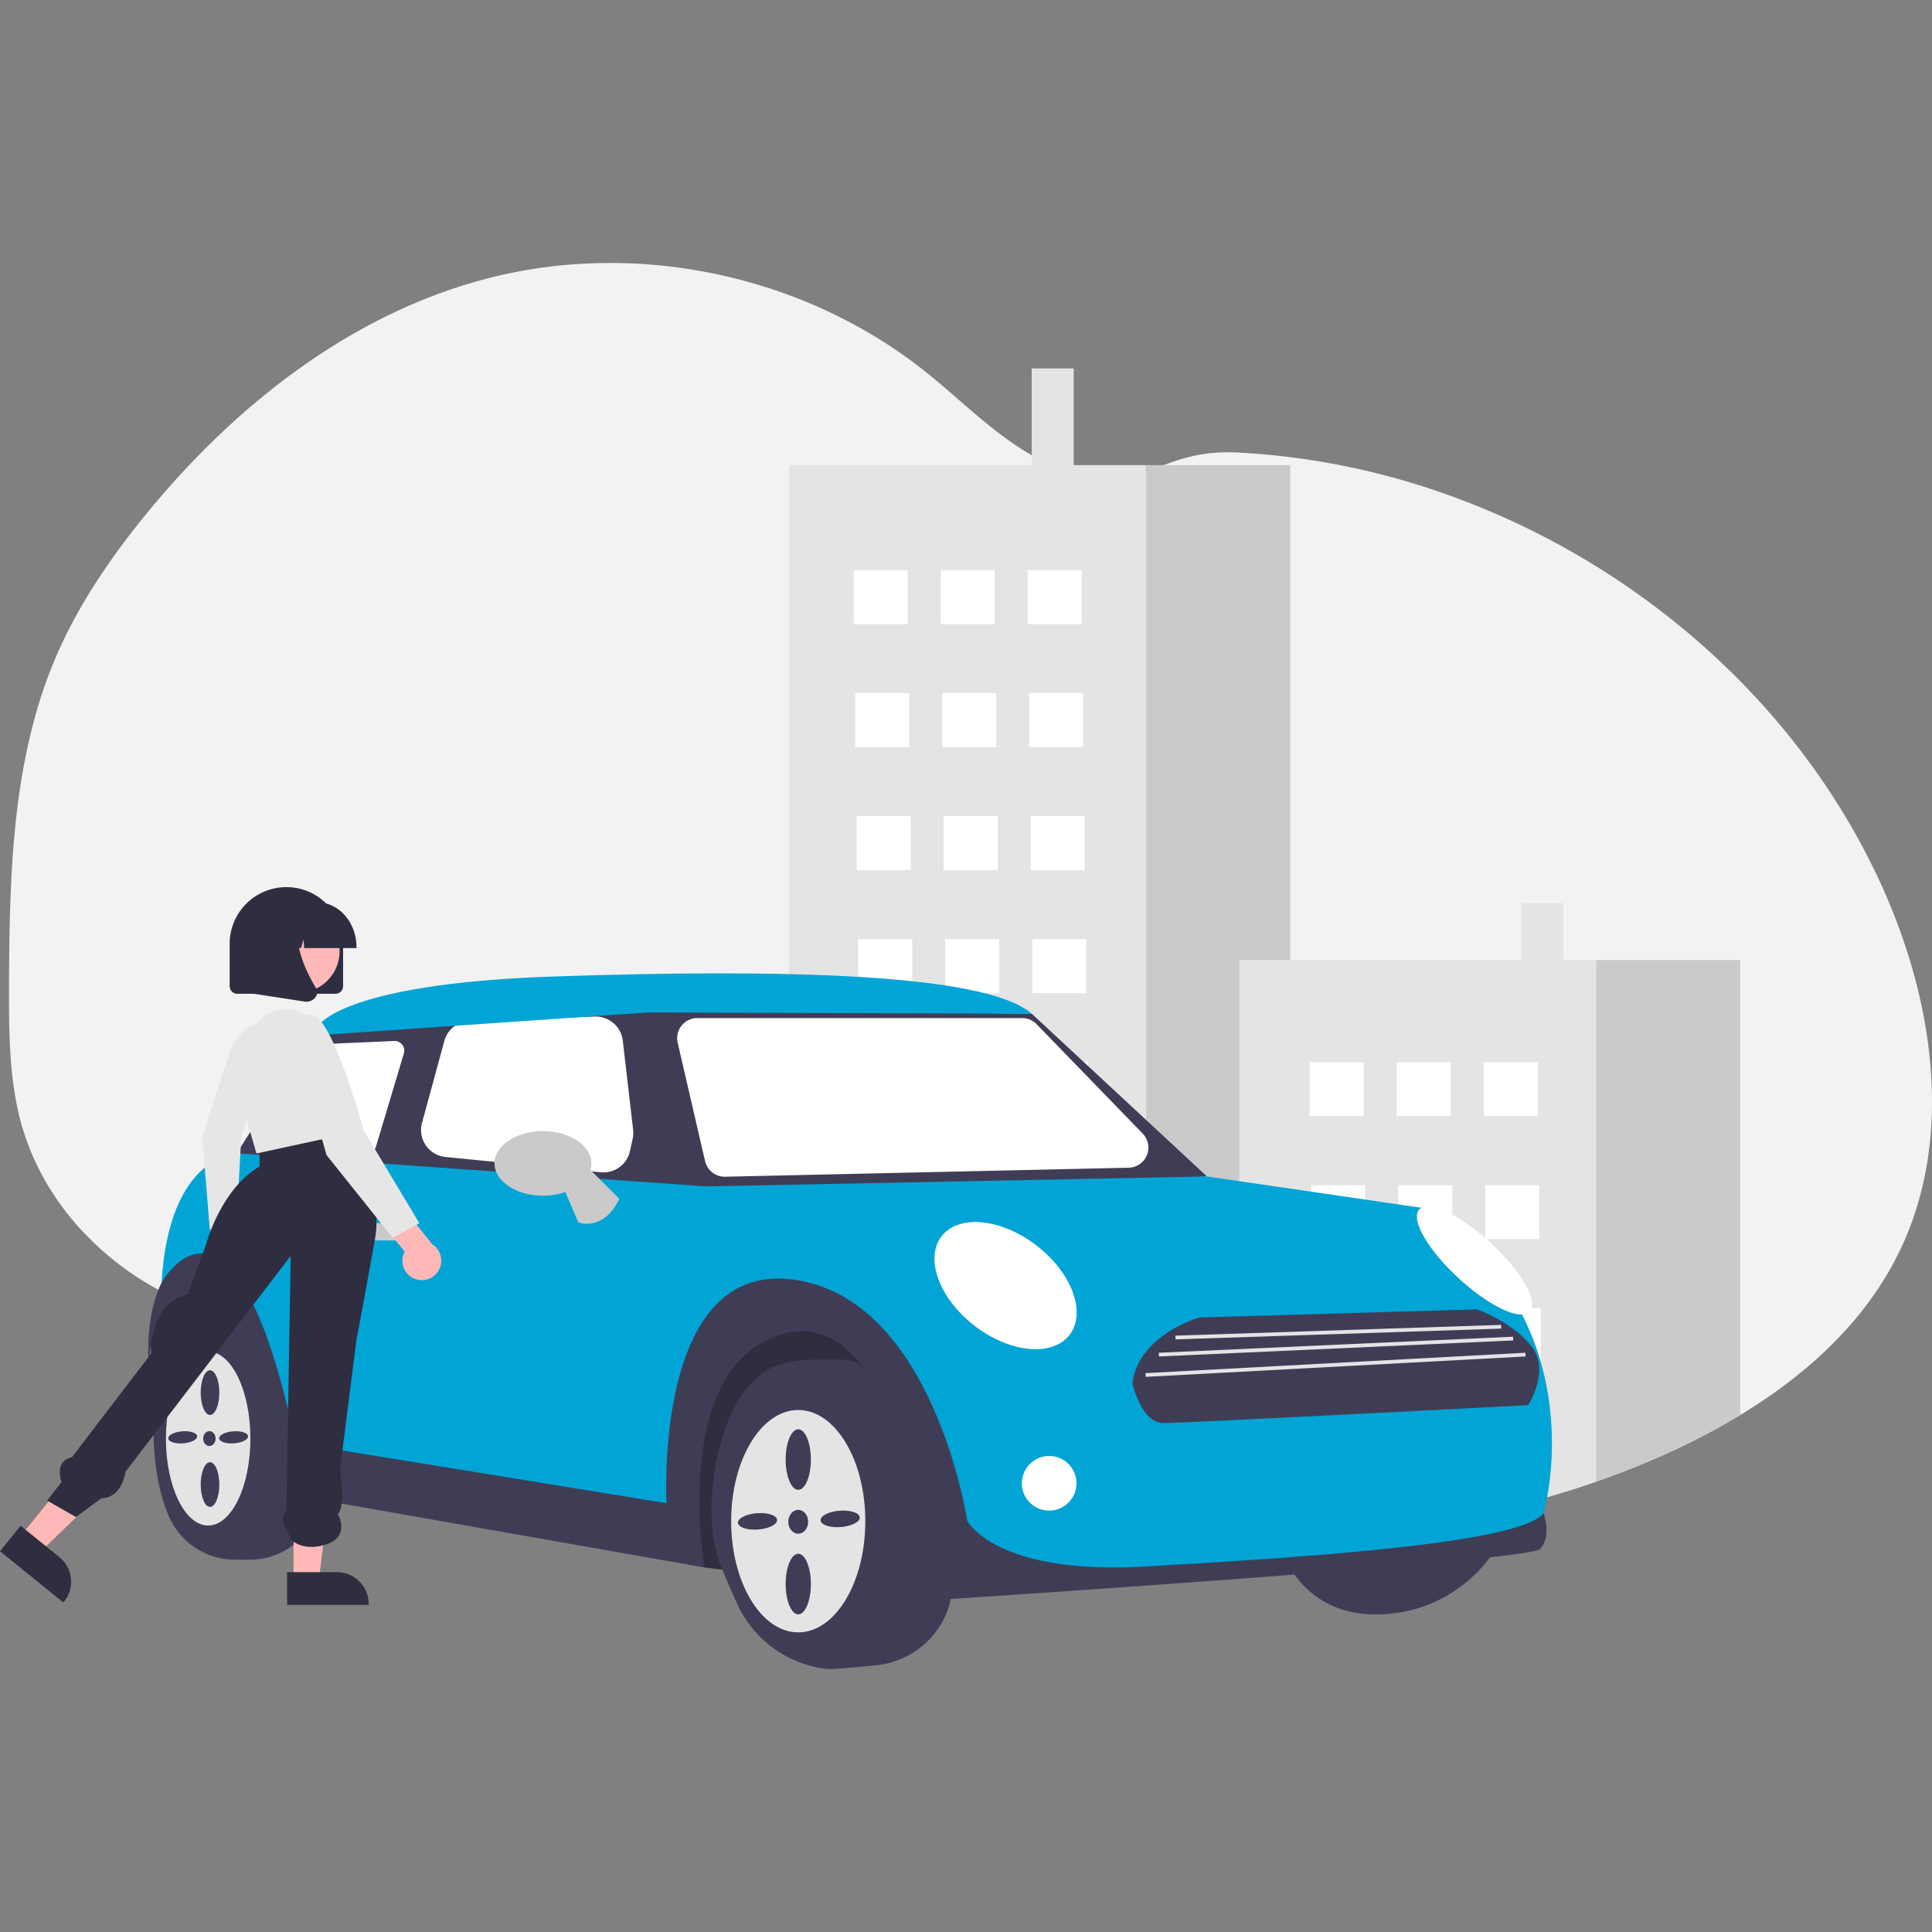 <svg id="SvgjsSvg1001" width="288" height="288" xmlns="http://www.w3.org/2000/svg" version="1.1" xmlns:xlink="http://www.w3.org/1999/xlink" xmlns:svgjs="http://svgjs.com/svgjs"><rect width="100%" height="100%" fill="#808080" stroke="none"/><defs id="SvgjsDefs1002"></defs><g id="SvgjsG1008" transform="matrix(1,0,0,1,0,0)"><svg xmlns="http://www.w3.org/2000/svg" width="288" height="288" data-name="Layer 1" viewBox="0 0 1077.325 784.027"><path style="isolation:isolate" fill="#f2f2f2" d="M1120.516,609.153c-18.84,38.87-51.46,68.61-88.78,91.24a392.456,392.456,0,0,1-47.64,24.39q-16.11,6.975-32.66,12.73c-54.73,19.11-112.64,28.45-170.65,28.48q-14.22.015-28.44-.73-4.08-.21-8.16-.48-21.495-1.425-42.85-4.57c-.28-.04-.57-.08-.85-.13a539.774,539.774,0,0,1-87.77-20.57q-8.325-2.7-16.55-5.67c-1.48-.52-2.96-1.07-4.43-1.61q-9.27-3.435-18.4-7.21-7.68-3.165-15.27-6.57-7.47-3.375-14.84-6.97-12.06-5.91-23.86-12.39-9.105-5.04-17.97-10.46a496.62,496.62,0,0,1-42.49-29.08q-7.23-5.52-14.26-11.32c-3.25-2.68-6.47-5.42-9.74-8.08-6.9-5.61-14-10.94-21.92-14.93a78.626,78.626,0,0,0-7.34-3.24,91.905,91.905,0,0,0-29.15-5.67c-16.99-.67-34.53,2.49-50.96,7.17-7.81,2.21-15.53,4.75-23.25,7.35q-4.755,1.605-9.5,3.22c-6.54,2.23-13.08,4.41-19.68,6.4-2.2.66-4.4,1.31-6.61,1.92a194.227,194.227,0,0,1-26.91,5.72,143.374,143.374,0,0,1-60.49-5.27l-1.67-.52c-2.8-.88-5.57-1.84-8.33-2.89l-1.67-.64q-3.989-1.545-7.83-3.31l-1.67-.76c-2.46-1.15-4.87-2.35-7.24-3.62-.2-.1-.39-.2-.59-.31-.92-.48-1.83-1-2.73-1.49a164.618,164.618,0,0,1-39.16-30.49c-.33-.33-.64-.67-1-1-1.59-1.72-3.15-3.47-4.66-5.26-.56-.66-1.12-1.32-1.67-2q-2.685-3.285-5.19-6.71c-.25-.33-.49-.67-.73-1a145.03,145.03,0,0,1-16.87-30.5c-.14-.33-.27-.67-.39-1q-1.995-5.145-3.65-10.47c-.45-1.48-.88-3-1.26-4.48-.13-.44-.25-.89-.36-1.33-5.47-21.72-6.06-44.31-6.06-66.77v-7.85c.16-36.33.72-73.28,6.08-109.11a6.036,6.036,0,0,1,.11-.74,344.024,344.024,0,0,1,7.31-35.82,265.599,265.599,0,0,1,12.31-36.3c12.33-29,30.26-55.39,50.17-79.85,50.1-61.51,115.87-113.22,192.85-132.51,82.95-20.83,175.14-.87,242.05,52.4,19.73,15.7,37.521,34.2,59.39,46.66q1.11.645,2.25,1.26,4.335,2.355,8.86,4.28a91.427,91.427,0,0,0,12.31,4.25c13.29,3.57,27.18,3.89,40.43-.54,1.08-.37,2.16-.76,3.23-1.19,2.27-.9,4.44-1.74,6.53-2.52,14.26-5.31,25.24-7.89,42.57-6.96a411.346,411.346,0,0,1,120.36,25.19c1.56.57,3.12,1.16,4.67,1.75,100.71,38.55,187.3,115.1,232.28,213.47q1.8,3.9,3.47,7.86C1140.426,474.623,1150.106,548.093,1120.516,609.153Z" transform="translate(-61.337 -57.987)" class="colorf2f2f2 svgShape"></path><polygon fill="#cacaca" points="63.608 512.617 63.608 513.017 63.458 513.197 63.608 512.617" class="colorcacaca svgShape"></polygon><path fill="#ffffff" d="M302.285,630.833q-4.755,1.605-9.5,3.22v-3.22Z" transform="translate(-61.337 -57.987)" class="colorfff svgShape"></path><rect width="23.422" height="58.555" x="575.296" y="58.768" fill="#e4e4e4" class="colore4e4e4 svgShape"></rect><path fill="#e4e4e4" d="M700.486,170.693v589.39a539.774,539.774,0,0,1-87.77-20.57q-8.325-2.7-16.55-5.67c-1.48-.52-2.96-1.07-4.43-1.61q-9.27-3.435-18.4-7.21-7.68-3.165-15.27-6.57-7.47-3.375-14.84-6.97-12.06-5.91-23.86-12.39-9.105-5.04-17.97-10.46v-517.94Z" transform="translate(-61.337 -57.987)" class="colore4e4e4 svgShape"></path><path fill="#cacaca" d="M780.785,170.693v595.3q-14.22.015-28.44-.73-4.08-.21-8.16-.48-21.495-1.425-42.85-4.57c-.28-.04-.57-.08-.85-.13v-589.39Z" transform="translate(-61.337 -57.987)" class="colorcacaca svgShape"></path><rect width="30.114" height="30.114" x="476.029" y="171.26" fill="#ffffff" class="colorfff svgShape"></rect><rect width="30.114" height="30.114" x="524.546" y="171.26" fill="#ffffff" class="colorfff svgShape"></rect><rect width="30.114" height="30.114" x="573.063" y="171.26" fill="#ffffff" class="colorfff svgShape"></rect><rect width="30.114" height="30.114" x="476.866" y="239.853" fill="#ffffff" class="colorfff svgShape"></rect><rect width="30.114" height="30.114" x="525.382" y="239.853" fill="#ffffff" class="colorfff svgShape"></rect><rect width="30.114" height="30.114" x="573.899" y="239.853" fill="#ffffff" class="colorfff svgShape"></rect><rect width="30.114" height="30.114" x="477.702" y="308.445" fill="#ffffff" class="colorfff svgShape"></rect><rect width="30.114" height="30.114" x="526.219" y="308.445" fill="#ffffff" class="colorfff svgShape"></rect><rect width="30.114" height="30.114" x="574.736" y="308.445" fill="#ffffff" class="colorfff svgShape"></rect><rect width="30.114" height="30.114" x="478.539" y="377.038" fill="#ffffff" class="colorfff svgShape"></rect><rect width="30.114" height="30.114" x="527.055" y="377.038" fill="#ffffff" class="colorfff svgShape"></rect><rect width="30.114" height="30.114" x="575.572" y="377.038" fill="#ffffff" class="colorfff svgShape"></rect><rect width="30.114" height="30.114" x="479.375" y="445.631" fill="#ffffff" class="colorfff svgShape"></rect><rect width="30.114" height="30.114" x="527.892" y="445.631" fill="#ffffff" class="colorfff svgShape"></rect><rect width="30.114" height="30.114" x="576.409" y="445.631" fill="#ffffff" class="colorfff svgShape"></rect><rect width="30.114" height="30.114" x="480.212" y="514.223" fill="#ffffff" class="colorfff svgShape"></rect><rect width="30.114" height="30.114" x="528.728" y="514.223" fill="#ffffff" class="colorfff svgShape"></rect><rect width="30.114" height="30.114" x="577.245" y="514.223" fill="#ffffff" class="colorfff svgShape"></rect><rect width="30.114" height="30.114" x="481.048" y="582.816" fill="#ffffff" class="colorfff svgShape"></rect><rect width="30.114" height="30.114" x="529.565" y="582.816" fill="#ffffff" class="colorfff svgShape"></rect><rect width="30.114" height="30.114" x="578.082" y="582.816" fill="#ffffff" class="colorfff svgShape"></rect><path fill="#ffffff" d="M573.336 709.393v15.63q-7.68-3.165-15.27-6.57-7.47-3.375-14.84-6.97v-2.09zM621.856 709.393v30.12h-9.14q-8.325-2.7-16.55-5.67c-1.48-.52-2.96-1.07-4.43-1.61v-22.84z" transform="translate(-61.337 -57.987)" class="colorfff svgShape"></path><rect width="30.114" height="30.114" x="578.918" y="651.409" fill="#ffffff" class="colorfff svgShape"></rect><rect width="23.422" height="34.704" x="848.27" y="356.962" fill="#e4e4e4" class="colore4e4e4 svgShape"></rect><path fill="#e4e4e4" d="M951.436,446.673v290.84c-54.73,19.11-112.64,28.45-170.65,28.48q-14.22.015-28.44-.73v-318.59Z" transform="translate(-61.337 -57.987)" class="colore4e4e4 svgShape"></path><path fill="#cacaca" d="M1031.736,446.673v253.72a392.456,392.456,0,0,1-47.64,24.39q-16.11,6.975-32.66,12.73v-290.84Z" transform="translate(-61.337 -57.987)" class="colorcacaca svgShape"></path><rect width="30.114" height="30.114" x="730.324" y="445.631" fill="#ffffff" class="colorfff svgShape"></rect><rect width="30.114" height="30.114" x="778.841" y="445.631" fill="#ffffff" class="colorfff svgShape"></rect><rect width="30.114" height="30.114" x="827.357" y="445.631" fill="#ffffff" class="colorfff svgShape"></rect><rect width="30.114" height="30.114" x="731.16" y="514.223" fill="#ffffff" class="colorfff svgShape"></rect><rect width="30.114" height="30.114" x="779.677" y="514.223" fill="#ffffff" class="colorfff svgShape"></rect><rect width="30.114" height="30.114" x="828.194" y="514.223" fill="#ffffff" class="colorfff svgShape"></rect><rect width="30.114" height="30.114" x="731.997" y="582.816" fill="#ffffff" class="colorfff svgShape"></rect><rect width="30.114" height="30.114" x="780.514" y="582.816" fill="#ffffff" class="colorfff svgShape"></rect><rect width="30.114" height="30.114" x="829.03" y="582.816" fill="#ffffff" class="colorfff svgShape"></rect><rect width="30.114" height="30.114" x="732.833" y="651.409" fill="#ffffff" class="colorfff svgShape"></rect><rect width="30.114" height="30.114" x="781.35" y="651.409" fill="#ffffff" class="colorfff svgShape"></rect><rect width="30.114" height="30.114" x="829.867" y="651.409" fill="#ffffff" class="colorfff svgShape"></rect><path fill="#3f3d56" d="M775.912,775.167s10.712,38.099,55.578,36.367,64.261-37.06,64.261-37.06Z" transform="translate(-61.337 -57.987)" class="color3f3d56 svgShape"></path><polygon fill="#2f2e41" points="96.331 568.594 83.513 592.07 85.594 636.133 392.751 727.401 526.504 743.85 500.355 584.338 408.852 568.136 271.586 572.058 155.211 550.584 96.331 568.594" class="color2f2e41 svgShape"></polygon><path fill="#3f3d56" d="M200.426 781.055h-7.929A40.144 40.144 0 01155.973 757.88c-12.224-26.686-8.603-63.587-8.549-64.113 2.77-31.895 20.25-52.704 43.501-51.76 25.667 1.035 47.555 89.814 48.474 93.593a33.087 33.087 0 01-1.153 19.199A40.01 40.01 0 01200.426 781.055zM523.765 842.013a27.929 27.929 0 01-4.047-.391 62.7 62.7 0 01-47.347-36.043c-3.215-6.991-6.308-14.15-9.193-21.277-11.585-28.621-1.873-78.654 13.907-98.02 13.927-17.093 27.945-16.958 49.165-16.758 2.179.021 4.435.042 6.778.046 23.561.039 48.469 86.71 56.655 115.191.651 2.266 1.19 4.141 1.607 5.548 1.282 4.328 1.13 9.504-.453 15.384-4.994 18.551-21.454 32.309-40.957 34.236C535.872 841.312 527.086 842.013 523.765 842.013z" transform="translate(-61.337 -57.987)" class="color3f3d56 svgShape"></path><path fill="#3f3d56" d="M146.931,694.12s-9.005-40.177,4.503-67.539l13.614-32.904,51.446,47.797,11.747,74.79L429.557,746.766S417.088,624.156,495.364,619.307s115.418,127.459,115.418,127.459L649.838,775.167,922.073,755.078s4.806,13.161-2.1,20.089-337.328,28.401-337.328,28.401-16.625-164.172-82.432-148.933S454.088,785.388,454.088,785.388L218.973,743.995s-7.62-111.526-46.412-111.526S146.931,694.12,146.931,694.12Z" transform="translate(-61.337 -57.987)" class="color3f3d56 svgShape"></path><polygon fill="#3f3d56" points="131.986 496.458 176.339 426.935 365.449 415.852 575.34 418.623 673.012 509.368 370.99 526.685 127.849 513.524 131.986 496.458" class="color3f3d56 svgShape"></polygon><path fill="#00a5d6" d="M193.324,554.445s-37.734.787-41.89,72.136c0,0,40.177-72.735,74.813,89.36L433.02,749.537S425.401,614.458,503.677,624.849,600.656,759.235,600.656,759.235s15.24,30.479,99.057,25.63,209.198-12.469,222.36-29.787c0,0,30.479-103.214-64.422-169.714L734.349,567.354l-279.162,5.542Z" transform="translate(-61.337 -57.987)" class="color6c63ff svgShape"></path><path fill="#cacaca" d="M287.898,603.029H264.346a4.849,4.849,0,1,1,0-9.698h23.552a4.849,4.849,0,0,1,0,9.698Z" transform="translate(-61.337 -57.987)" class="colorcacaca svgShape"></path><circle cx="585.038" cy="680.467" r="15.24" fill="#ffffff" class="colorfff svgShape"></circle><path fill="#ffffff" d="M638.825 663.675c-10.434 0-22.89-4.454-34.04-13.042-19.674-15.156-27.94-37.535-18.425-49.885 9.514-12.351 33.261-10.068 52.935 5.087 9.508 7.325 16.666 16.53 20.157 25.92 3.511 9.446 2.896 17.957-1.732 23.964C653.598 661.071 646.802 663.675 638.825 663.675zM909.637 644.325c-7.676 0-21.464-7.773-35.116-20.386-8.183-7.561-14.962-15.665-19.088-22.82-4.191-7.268-5.146-12.735-2.688-15.395s7.984-2.14 15.56 1.465c7.458 3.549 16.072 9.667 24.255 17.228 17.269 15.956 26.834 32.743 21.777 38.216A6.133 6.133 0 01909.637 644.325zM265.863 554.43q-.247 0-.497-.023l-50.089-4.657a5.388 5.388 0 01-4.08-8.205l28.245-45.539a5.385 5.385 0 014.341-2.543l37.359-1.648a5.388 5.388 0 015.399 6.928L271.027 550.587A5.407 5.407 0 01265.863 554.43zM397.856 565.1q-.741 0-1.493-.073l-86.594-8.525a15.118 15.118 0 01-13.105-19.02l12.457-45.71a15.048 15.048 0 0114.059-11.134l69.885-2.44a15.202 15.202 0 0115.545 13.368l5.767 49.747a15.087 15.087 0 01-.248 4.972l-1.515 6.927A15.123 15.123 0 01397.856 565.1zM465.439 567.506a11.268 11.268 0 01-10.933-8.692l-15.276-66.03a11.221 11.221 0 0110.932-13.75h181.153a11.281 11.281 0 018.054 3.408l59.17 61.006a11.221 11.221 0 01-7.804 19.03l-225.046 5.025C465.605 567.505 465.522 567.506 465.439 567.506z" transform="translate(-61.337 -57.987)" class="colorfff svgShape"></path><path fill="#00a5d6" d="M236.13,487.346l1.546-2.424s9.005-24.938,133-29.094,239.678-2.078,266,20.781l-214.047-.693L241.832,488.385Z" transform="translate(-61.337 -57.987)" class="color6c63ff svgShape"></path><path fill="#e4e4e4" d="M177.41 665.026c-13.008 0-23.552 21.71-23.552 48.49 0 26.78 10.545 48.49 23.552 48.49s23.552-21.71 23.552-48.49C200.963 686.736 190.418 665.026 177.41 665.026zm1.039 10.391c2.869 0 5.195 5.582 5.195 12.469s-2.326 12.469-5.195 12.469-5.195-5.582-5.195-12.469S175.58 675.417 178.45 675.417zm3.117 38.099c0 2.295-1.551 4.156-3.464 4.156s-3.464-1.861-3.464-4.156 1.551-4.156 3.464-4.156S181.567 711.22 181.567 713.516zm-18.097 2.668c-4.454.344-8.181-.881-8.324-2.737s3.351-3.639 7.805-3.983c4.454-.344 8.181.881 8.324 2.737S167.924 715.839 163.47 716.183zm14.98 35.431c-2.869 0-5.195-5.582-5.195-12.469s2.326-12.469 5.195-12.469 5.195 5.582 5.195 12.469S181.319 751.615 178.45 751.615zm13.421-35.431c-4.454.344-8.181-.881-8.324-2.737s3.351-3.639 7.805-3.983c4.454-.344 8.181.881 8.324 2.737S196.325 715.839 191.871 716.183zM506.448 697.584c-20.659 0-37.406 27.757-37.406 61.998 0 34.24 16.747 61.998 37.406 61.998s37.406-27.757 37.406-61.998C543.854 725.341 527.106 697.584 506.448 697.584zm-22.347 66.65c-6.033.466-11.082-1.194-11.276-3.708s4.539-4.929 10.572-5.396 11.081 1.194 11.276 3.708C494.867 761.352 490.134 763.767 484.1 764.233zm22.369 47.301c-3.887 0-7.037-7.562-7.037-16.89s3.151-16.89 7.037-16.89c3.887 0 7.037 7.562 7.037 16.89S510.356 811.534 506.47 811.534zm-5.564-51.607c0-3.673 2.481-6.65 5.542-6.65s5.542 2.977 5.542 6.65-2.481 6.65-5.542 6.65S500.906 763.6 500.906 759.927zm5.564-17.828c-3.887 0-7.037-7.562-7.037-16.89s3.151-16.889 7.037-16.889c3.887 0 7.037 7.562 7.037 16.889S510.356 742.1 506.47 742.1zM530.191 762.848c-6.033.466-11.081-1.194-11.276-3.708s4.539-4.929 10.572-5.396 11.081 1.194 11.275 3.708S536.224 762.382 530.191 762.848z" transform="translate(-61.337 -57.987)" class="colore4e4e4 svgShape"></path><path fill="#cacaca" d="M375.525,573.588l8.313,19.396s13.854,5.542,22.859-13.161l-18.248-18.248Z" transform="translate(-61.337 -57.987)" class="colorcacaca svgShape"></path><path fill="#cacaca" d="M364.096,578.091c-14.896,0-27.016-8.079-27.016-18.01,0-9.931,12.119-18.01,27.016-18.01s27.016,8.079,27.016,18.01C391.111,570.012,378.992,578.091,364.096,578.091Z" transform="translate(-61.337 -57.987)" class="colorcacaca svgShape"></path><path fill="#3f3d56" d="M885.016,641.474l-154.877,4.527s-33.894,9.507-37.353,36.672c0,0,4.842,22.184,17.293,22.184s203.365-9.96,203.365-9.96,12.451-19.015,2.075-32.597S885.016,641.474,885.016,641.474Z" transform="translate(-61.337 -57.987)" class="color3f3d56 svgShape"></path><rect width="181.725" height="2.078" x="716.784" y="653.131" fill="#e4e4e4" transform="rotate(-1.894 -977.379 2480.907)" class="colore4e4e4 svgShape"></rect><rect width="197.738" height="2.078" x="707.441" y="661.187" fill="#e4e4e4" transform="rotate(-2.594 -504.89 1987.762)" class="colore4e4e4 svgShape"></rect><rect width="212.142" height="2.078" x="700.011" y="671.343" fill="#e4e4e4" transform="rotate(-3.074 -305.198 1786.446)" class="colore4e4e4 svgShape"></rect><g data-name="Group 142" fill="#000000" class="color000 svgShape"><path fill="#ffb8b8" d="M176.31,619.619a9.422,9.422,0,0,1,3.043-14.123L177.385,584.055l12.738-4.373,2.354,30.318a9.473,9.473,0,0,1-16.169,9.62Z" data-name="Path 2185" transform="translate(-61.337 -57.987)" class="colorffb8b8 svgShape"></path><path fill="#e6e6e6" d="M189.984,496.558s8.741-18.345,16.509-11.897-10.649,60.696-10.649,60.696l-2.8,52.662L178.281,596.544l-4.174-51.303Z" data-name="Path 2186" transform="translate(-61.337 -57.987)" class="colore6e6e6 svgShape"></path><path fill="#ffb8b8" d="M72.732,767.966,83.69,776.836l39.43-38.05L106.947,725.698Z" data-name="Path 2187" transform="translate(-61.337 -57.987)" class="colorffb8b8 svgShape"></path><path fill="#2f2e41" d="M72.832,762.125l21.581,17.467h0a17.695,17.695,0,0,1,2.619,24.886l-.362.447L61.337,776.326Z" data-name="Path 2188" transform="translate(-61.337 -57.987)" class="color2f2e41 svgShape"></path><path fill="#ffb8b8" d="M225.028,792.59h14.098l6.704-54.385H225.025Z" data-name="Path 2189" transform="translate(-61.337 -57.987)" class="colorffb8b8 svgShape"></path><path fill="#2f2e41" d="M221.431,787.987h27.766a17.695,17.695,0,0,1,17.695,17.693v.576H221.432Z" data-name="Path 2190" transform="translate(-61.337 -57.987)" class="color2f2e41 svgShape"></path><path fill="#2f2e41" d="M249.766,537.647S276.217,569.843,270.467,602.047s-10.35,56.351-10.35,56.351l-9.195,72.448s3.45,19.733-1.15,24.816c0,0,6.9,11.984-5.75,16.584s-19.48-1.586-19.48-1.586-9.275-13.361-3.525-16.806l2.423-142.193L131.317,731.997s-1.693,14.635-13.497,14.793l-14.103,10.507-16.1-9.202,8.05-10.35s-4.6-11.5,5.75-13.8L161.217,645.746,176.167,605.496s8.05-31.05,29.9-43.7V548.337Z" data-name="Path 2191" transform="translate(-61.337 -57.987)" class="color2f2e41 svgShape"></path><path fill="#e6e6e6" d="M204.342,481.871h0a21.96,21.96,0,0,1,28.945-4.086l.956.637h0a84.765,84.765,0,0,1,19.843,40.855l4.306,23.545L204.341,554.53l-12.671-43.7a24.689,24.689,0,0,1,12.671-28.958Z" data-name="Path 2192" transform="translate(-61.337 -57.987)" class="colore6e6e6 svgShape"></path><path fill="#ffb8b8" d="M293.143,624.625a10.783,10.783,0,0,1-6.151-15.349L271.399,590.195l9.285-12.304,21.641,27.257a10.842,10.842,0,0,1-9.182,19.476Z" data-name="Path 2193" transform="translate(-61.337 -57.987)" class="colorffb8b8 svgShape"></path><path fill="#e6e6e6" d="M227.341,499.121s-3.45-23,8.05-21.85,28.75,64.4,28.75,64.4l31.05,51.75-14.95,8.05-36.8-46Z" data-name="Path 2194" transform="translate(-61.337 -57.987)" class="colore6e6e6 svgShape"></path><path fill="#2f2e41" d="M248.401,465.497H193.639a4.254,4.254,0,0,1-4.249-4.249V437.643a31.63,31.63,0,1,1,63.26,0h0v23.604A4.254,4.254,0,0,1,248.401,465.497Z" data-name="Path 2195" transform="translate(-61.337 -57.987)" class="color2f2e41 svgShape"></path><circle cx="166.183" cy="383.771" r="23.19" fill="#ffb8b8" data-name="Ellipse 430" class="colorffb8b8 svgShape"></circle><path fill="#2f2e41" d="M260.133,440.004H230.948l-.299-4.808-1.497,4.808H224.659l-.593-9.529-2.966,9.529h-8.695v-.472c0-13.796,9.783-25.021,21.81-25.021h4.115c12.024,0,21.81,11.224,21.81,25.021Z" data-name="Path 2196" transform="translate(-61.337 -57.987)" class="color2f2e41 svgShape"></path><path fill="#2f2e41" d="M232.157,469.903a7.018,7.018,0,0,1-1.065-.082l-34.737-5.351V428.289a13.936,13.936,0,0,1,13.936-13.936h24.303l-.944.964c-13.171,13.407-3.248,35.154,3.839,46.926a4.638,4.638,0,0,1-.472,5.496,6.31,6.31,0,0,1-4.858,2.167Z" data-name="Path 2197" transform="translate(-61.337 -57.987)" class="color2f2e41 svgShape"></path></g></svg></g></svg>